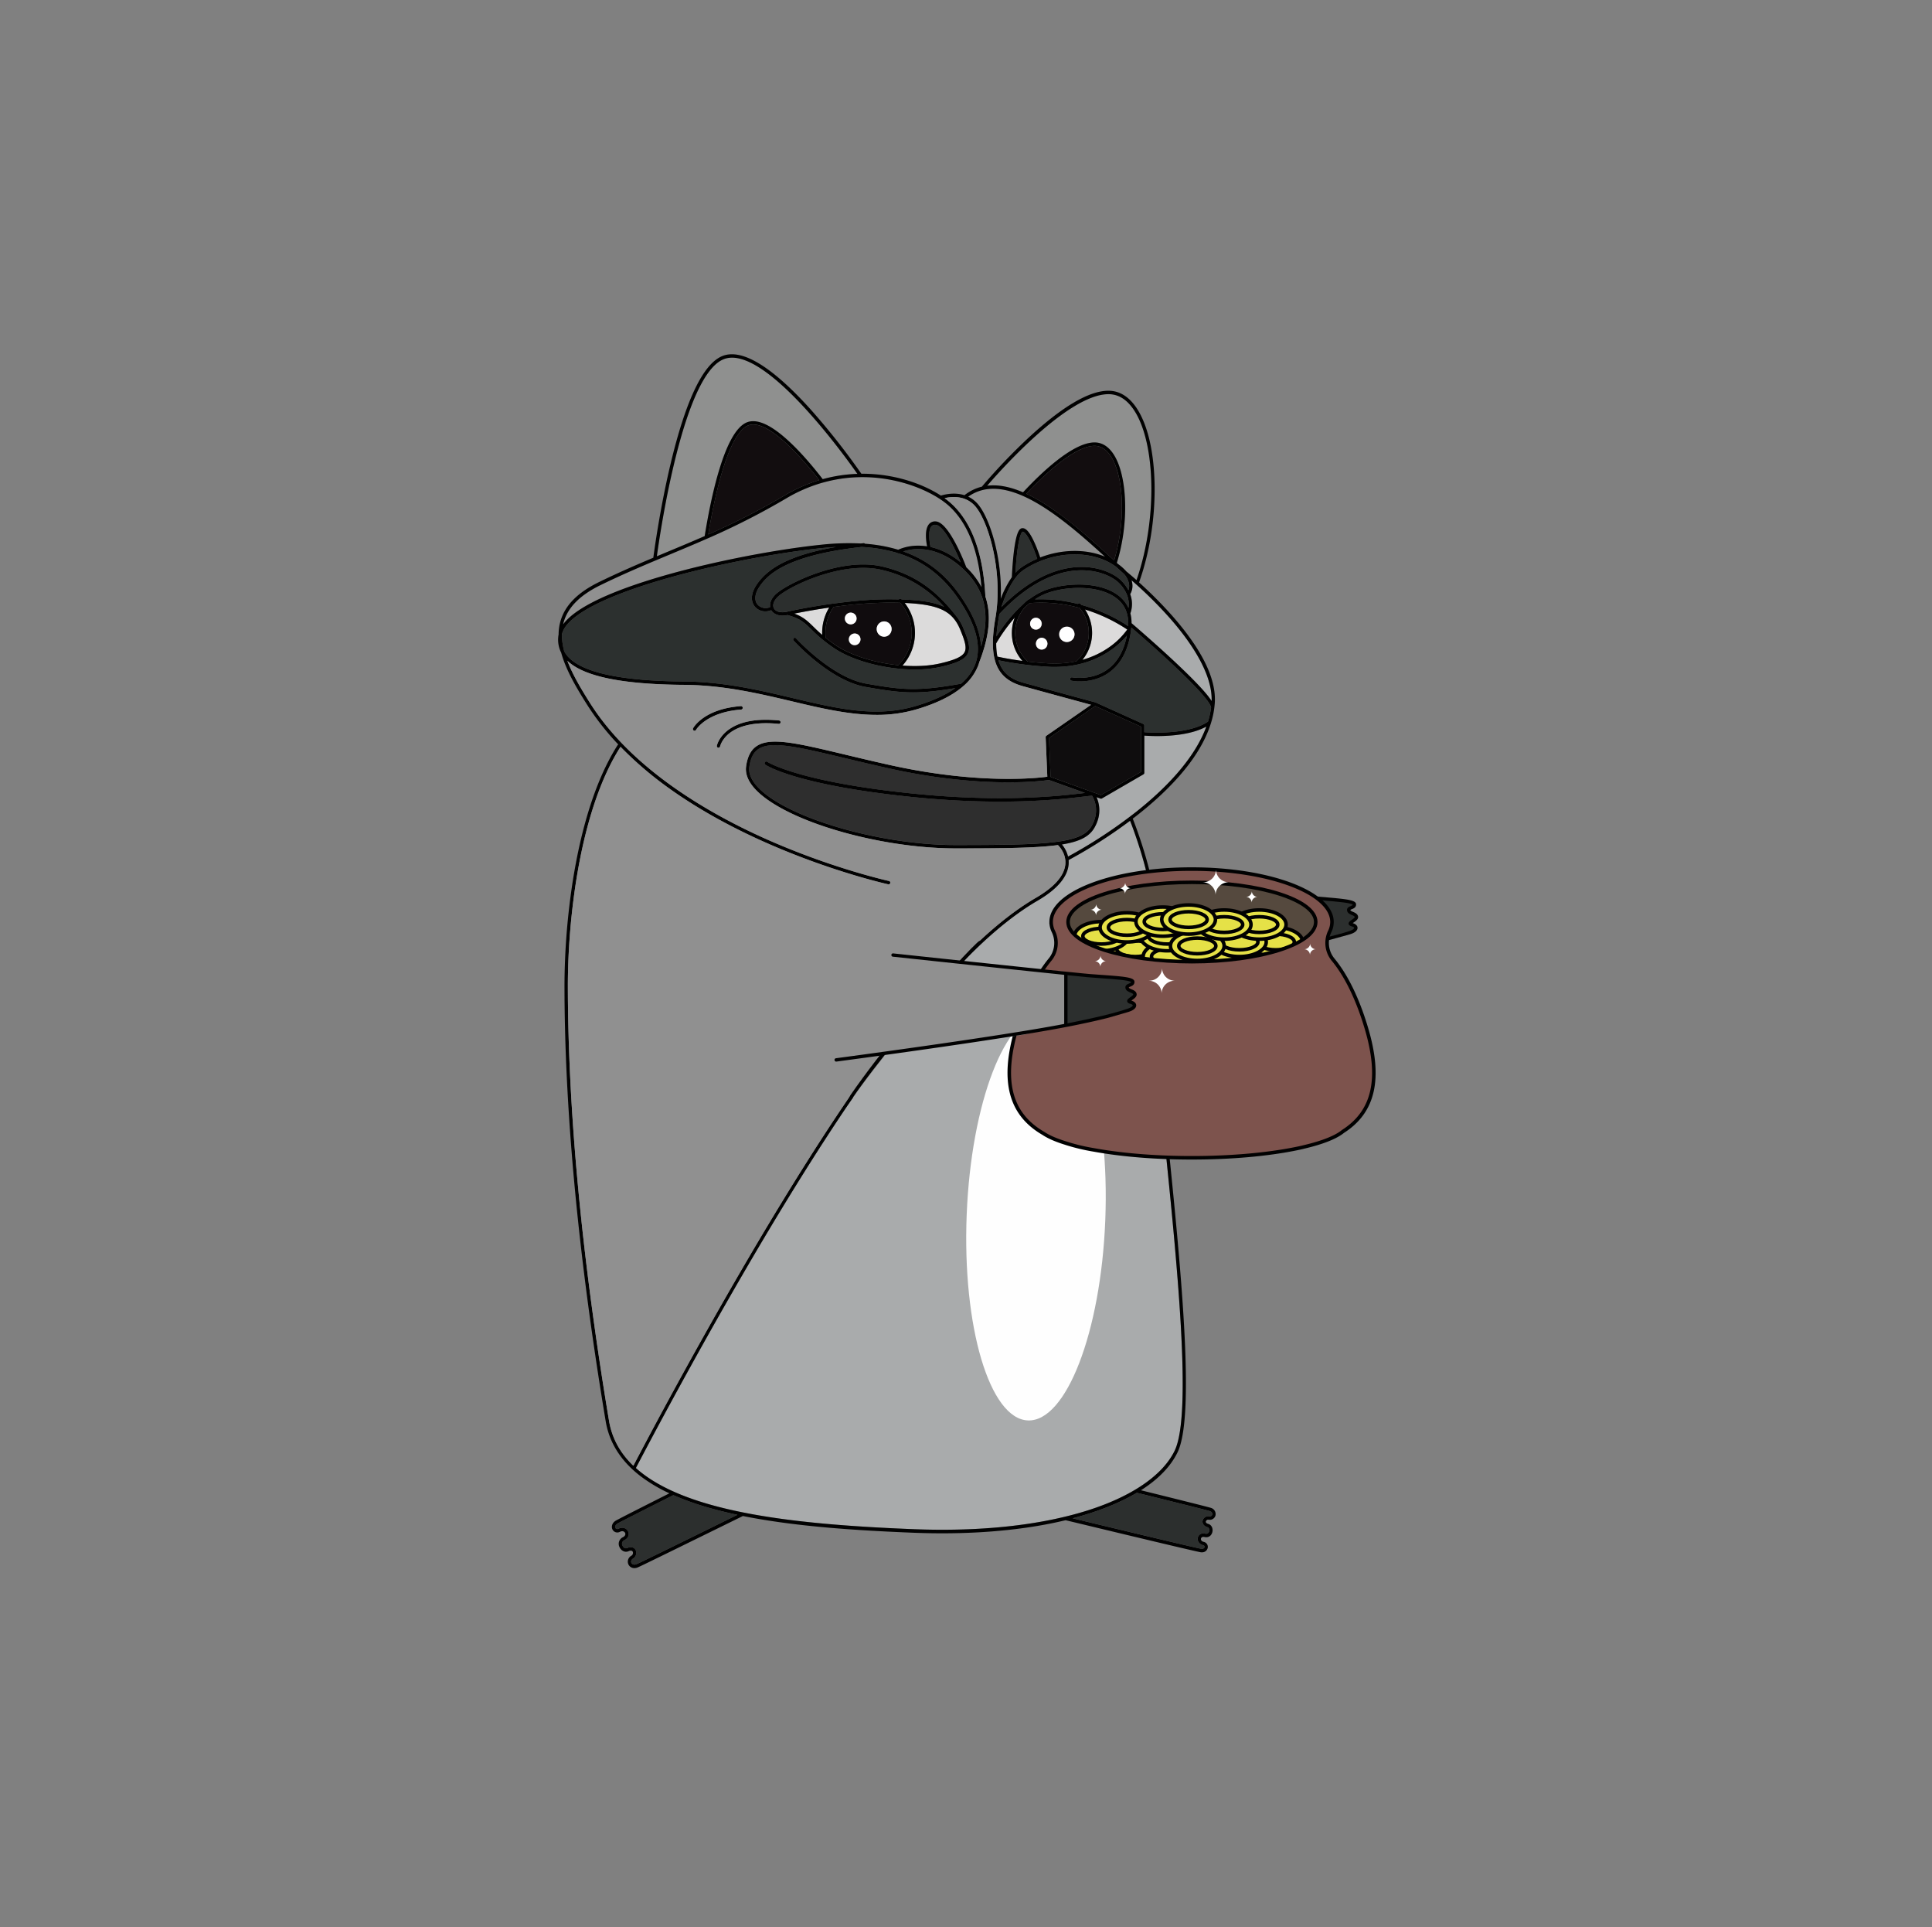 <svg xmlns="http://www.w3.org/2000/svg" xmlns:xlink="http://www.w3.org/1999/xlink" id="Layer_1" data-name="Layer 1" viewBox="0 0 1640.83 1636.56"><rect x="0" y="0" width="1640.83" height="1636.56" fill="#808080" stroke="none"/><defs><style>      .cls-1, .cls-19 {        fill: none;      }      .cls-2 {        fill: #909090;      }      .cls-3 {        fill: #010101;      }      .cls-4 {        fill: #2c2f2e;      }      .cls-5 {        fill: #a9abac;      }      .cls-6 {        fill: #8f908f;      }      .cls-7 {        fill: #dcdbdb;      }      .cls-8 {        fill: #100c0e;      }      .cls-9 {        fill: #2c302f;      }      .cls-10 {        fill: #120d0f;      }      .cls-11 {        fill: #2e2e2e;      }      .cls-12 {        fill: #0f0d0e;      }      .cls-13 {        fill: #fff;      }      .cls-14 {        fill: #fefefe;      }      .cls-15 {        fill: #7d534d;      }      .cls-15, .cls-18, .cls-19 {        stroke: #010101;        stroke-miterlimit: 10;        stroke-width: 3px;      }      .cls-16 {        fill: #55493e;      }      .cls-17 {        clip-path: url(#clip-path);      }      .cls-18 {        fill: #e5e147;      }    </style><clipPath id="clip-path"><ellipse class="cls-1" cx="1012.27" cy="782.88" rx="105.19" ry="33.7"></ellipse></clipPath></defs><g><g><polygon class="cls-2" points="962.95 821.73 946.79 744.03 1094.48 758.7 1103.3 788.13 1093.09 805.56 962.95 821.73"></polygon><g><path class="cls-3" d="M963.34,824.53c1-.12,73.06-8.67,129.75-19a1.43,1.43,0,0,0,.37-.07c13-2.37,25.16-4.83,35.47-7.29l17.29-4.75h0l1.17-.39a14.38,14.38,0,0,0,2.12-.89c2.27-1.18,3.5-2.73,3.42-4.4,0-1-.64-2.87-4.07-3.91.28-.21.6-.43.86-.6,1.81-1.25,4.06-2.79,3.68-5s-2.51-3.2-4.21-3.92c-1.33-.57-2.22-1-2.34-1.58a.44.44,0,0,0,0-.12,5,5,0,0,1,1.31-.64c1.39-.54,3.7-1.45,3.54-4.17-.18-3.17-6-4.18-21.92-5.58l-1.3-.11-.73-.06h0l-13.68-1.19-2.88-.3v0l-4.53-.49h0c-31.3-3.47-158.16-18.68-159.52-18.84a1.41,1.41,0,0,0-1.59,1.22,1.44,1.44,0,0,0,1.28,1.57c1.21.15,100.68,12.07,145.29,17.22l-.52,41.72C1035.19,813.16,964,821.61,963,821.73a1.39,1.39,0,0,0-1.23,1.57A1.47,1.47,0,0,0,963.34,824.53Z"></path><path class="cls-4" d="M1095,761.58l-.5,40.86c21.24-3.9,40.12-8,51.94-12,2.8-.95,3.67-2.13,3.65-2.56s-.61-.9-2.21-1.35c-.6-.17-2.22-.62-2.49-2s1.09-2.43,2.68-3.52c.71-.49,2.61-1.79,2.52-2.3-.12-.72-1-1.14-2.47-1.76-1.62-.69-3.63-1.54-4.06-3.66-.5-2.5,1.78-3.4,3-3.88s1.74-.78,1.77-1.27c-1.69-1.6-14.1-2.63-24.1-3.47-4.35-.36-8.84-.73-13.28-1.18C1108.6,763.14,1102.78,762.48,1095,761.58Z"></path></g></g><g><path class="cls-5" d="M634,1076.52c26.43-45.31,58.69-98.3,90.54-144.81h0c11.48-17,71.67-93.27,93.33-114.85h0c15.06-15.76,38.13-37.42,63.16-52,16.61-9.65,25.54-20,26.52-30.79a21.94,21.94,0,0,0,0-3.8,417.17,417.17,0,0,0,52.2-33.37c2.82,7.21,13.73,36.22,18.15,64.17,3.69,23.37,2.07,60,.78,79.77a162.77,162.77,0,0,0,.24,24.39c2.33,27.32,5.55,58.81,9,92.15,11.67,114,24.9,243.15,9.66,274.5-10.12,20.81-36.37,38.8-73.94,50.66-40,12.65-91.19,18.14-147.88,15.89-98.92-3.94-193.1-13.69-235.73-51.92C544.72,1237.48,584.41,1161.53,634,1076.52Z"></path><path class="cls-6" d="M868.84,418c15.06-16.2,42.25-42.35,60.71-42.35h.29c6,.09,11.22,3.25,15.44,9.38,12.39,18,13.78,59.48,3.2,92.89l1.17,1.06a41.32,41.32,0,0,1,7,6.26c.59.48,3.79,3.08,8.56,7.29,17.62-50.28,16.76-115.92-2.08-144.32-5.87-8.86-13-13.42-21.31-13.54h-.4c-34.37,0-92.1,65.06-103,77.73C847.4,411.31,857.52,413.18,868.84,418Z"></path><path class="cls-2" d="M830.9,428.57c10.06,12.31,20.49,46.2,19,79.94a84.22,84.22,0,0,1,9.46-18.4c.09-2.13.52-11.1,1.52-20,2.17-19,5.05-21.6,7.59-21.6,2,0,5.39,1.4,10.66,13.5,2,4.53,3.57,9.11,4.33,11.36,18.33-7.09,38.79-7.43,55-.66-17.32-15.76-38.13-34.23-58.47-45.88a122.25,122.25,0,0,0-11.32-5.75l-.18-.08c-18.79-8.24-34-8-46.28.71A24.84,24.84,0,0,1,830.9,428.57Z"></path><path class="cls-6" d="M598.48,455.16c5.35-33.26,17-89.16,35.92-96.6,8.09-3.18,19.35,1.57,33.45,14.12C679.48,383,691,396.83,698.73,406.85a127.32,127.32,0,0,1,29.42-4.49c-11-15.73-79.47-110.77-113.5-97.38-34.53,13.6-54.06,147.4-56.78,167.35q5-2.1,9.92-4.15C577.86,464,588,459.74,598.48,455.16Z"></path><path class="cls-7" d="M847.1,557.53c2.47.56,10.27,2.22,21.28,3.67a35.77,35.77,0,0,1-6.52-36.85,145.58,145.58,0,0,0-15.79,21.89A56.37,56.37,0,0,0,847.1,557.53Z"></path><path class="cls-5" d="M961.6,495.19a13.83,13.83,0,0,1-1.74,9.33,23.8,23.8,0,0,1,.16,16.31,32.8,32.8,0,0,1,1,8.33c3.7,3.16,19.3,16.59,34.69,30.9,20.91,19.45,29.74,29.56,33.33,35.15.73-24.06-18.93-51.62-35.77-70.69A355.18,355.18,0,0,0,961,492.7,16.71,16.71,0,0,1,961.6,495.19Z"></path><path class="cls-8" d="M916.93,516.21a32.85,32.85,0,0,1-2.76,45.32A91.52,91.52,0,0,1,890,563.25c-6.16-.35-11.93-.88-17.13-1.49a1.76,1.76,0,0,0-.24-.3,32.83,32.83,0,0,1-2-46c1.28-1.15,2.6-2.27,4-3.33A121.24,121.24,0,0,1,916.93,516.21Zm-37.18,18.41a5,5,0,1,0-4.9-5A5,5,0,0,0,879.75,534.62Zm9.84,11.91a4.9,4.9,0,1,0-4.9,5.05A5,5,0,0,0,889.59,546.53Zm23-7.93a6.35,6.35,0,1,0-6.35,6.54A6.45,6.45,0,0,0,912.58,538.6Z"></path><path class="cls-9" d="M580.88,578.66c33.9.25,63.65,7.28,92.41,14.08,37.91,9,70.64,16.7,104,6.88q21.23-6.24,34.05-15.34c-15,2.54-25.83,3.64-35.82,3.64-12.69,0-24-1.78-40.38-4.65-30-5.25-59.88-38-61.13-39.35a1.48,1.48,0,0,1,.07-2,1.37,1.37,0,0,1,2,.08c.3.33,30.49,33.39,59.55,38.47,30.49,5.33,43,6.84,80.55.08a41.36,41.36,0,0,0,12-16.4c5-13,2-28.85-8.78-47.14-14.23-24.16-32.2-39.54-56.22-47.14a1.38,1.38,0,0,1-1.17-.37,128.6,128.6,0,0,0-30.28-5.06c-62.5,7-79.62,22.82-87,34.19-3.81,5.82-4.25,11.38-1.19,14.85a9.22,9.22,0,0,0,10.56,2c-.56-3.48.94-8.14,6.66-12.56,6.05-4.67,19.88-12.08,36-17.28,13.93-4.52,34.47-9,53.19-4.46,31.13,7.48,48.29,24.34,62,41.7a39,39,0,0,1,6.34,10.78c3.9,9.5,6.27,16.11,3.66,21.34-2.4,4.82-8.73,7.95-22.56,11.16a99.43,99.43,0,0,1-22.36,2.32c-24.63,0-52.66-7.07-69.33-18.58A127.84,127.84,0,0,1,689,534.38c-5.87-5.74-9.44-9.22-20.21-12.14-7.5,1.56-11.95-1-13.8-4.11a12.67,12.67,0,0,1-5,1,11.46,11.46,0,0,1-8.66-3.77c-4-4.52-3.64-11.4.94-18.4,5.71-8.76,14.54-15.68,27-21.17,10.78-4.76,24.28-8.51,40.9-11.35-3.86.21-7.81.52-11.89.93-32.8,3.3-87.16,12.77-134.67,26.52-53,15.35-83.7,32.06-86.4,47.07a54.62,54.62,0,0,0,2,14.21,22.29,22.29,0,0,0,2.26,3.37C493.09,570.82,526.52,578.25,580.88,578.66Z"></path><path class="cls-4" d="M815.92,477.5c-5-12.09-14.54-31.49-21.38-31.86a4,4,0,0,0-3.58,1.43c-3,3.77-1.47,13.82-.62,17.37v0C797.81,466.13,806.64,469.85,815.92,477.5Z"></path><path class="cls-2" d="M562.88,489.12c47.68-13.8,102.24-23.31,135.16-26.62a215.84,215.84,0,0,1,33.07-1l2.31-.25a1.36,1.36,0,0,1,1.19.48,130.42,130.42,0,0,1,28.2,5.08A41.42,41.42,0,0,1,780,463.34h.11a46.57,46.57,0,0,1,7.28.58c-.75-3.67-2.39-13.9,1.45-18.69a6.66,6.66,0,0,1,5.89-2.48c11,.6,24,33.82,25.94,38.95a65.29,65.29,0,0,1,12.91,16.9c-2.76-32.06-12.23-55.42-28.19-69.52s-58.89-32.77-106.65-19.25l-.28.08a130.24,130.24,0,0,0-30.62,13.26,614.77,614.77,0,0,1-67.49,34.33l-.12.05c-10.67,4.69-21.07,9-31.35,13.31-18.74,7.82-38.12,15.9-58.7,25.92-17.7,8.62-28,19.07-31.55,31.93-.14.5-.25,1-.37,1.5C490.63,513.11,529.77,498.7,562.88,489.12Z"></path><path class="cls-10" d="M666,374.87c-13.26-11.81-23.55-16.38-30.6-13.61-7.7,3-15.38,16.78-22.23,39.76-5.39,18.1-9.25,38.25-11.64,52.78a606.67,606.67,0,0,0,64.86-33.13,132.65,132.65,0,0,1,29.4-13C688.12,397.87,677.11,384.75,666,374.87Z"></path><path class="cls-4" d="M780.08,466.23a41.68,41.68,0,0,0-13,2,99.62,99.62,0,0,1,11,4.61c17.79,8.76,31.64,22.3,43.6,42.59,7.2,12.23,11,23.48,11.47,33.63,4.63-16,5-29.57,1.09-41.5a1.26,1.26,0,0,1-.2-.58c-3-8.56-8.14-16.28-15.64-23.42-15.05-14.33-29.17-17.35-38.36-17.36Z"></path><path class="cls-11" d="M754.84,652.38c-13.92-3.1-26.49-6.11-37.58-8.76-39.13-9.35-62.75-15-73.46-7.42-4,2.85-6.39,7.61-7.4,15-.67,5,1.28,10.19,5.8,15.54,22.43,26.57,103.14,50.76,169.33,50.76,78.71,0,107-1.32,115.54-16.13,7.45-13,1.88-23.38.42-25.73-1.15,0-4.06.36-7.35.75-19,2.25-69.41,8.23-147.1.14-96.79-10.08-122-26.54-123-27.23a1.48,1.48,0,0,1-.4-2,1.39,1.39,0,0,1,2-.41c.24.17,25.92,16.8,121.75,26.78,77.38,8.06,127.58,2.1,146.48-.14l1.61-.19-30.62-11C886,663,834.07,670,754.84,652.38Z"></path><path class="cls-7" d="M674.57,521c7.76,2.84,11.36,6.36,16.37,11.25,2,2,4.36,4.26,7.32,6.82,0-.56,0-1.11,0-1.66a41.18,41.18,0,0,1,6-21.54C691.41,517.76,680.67,519.8,674.57,521Z"></path><path class="cls-4" d="M861.85,491.56c-5.52,7.63-9.37,17.77-11.4,24,26-26.25,48.87-33.06,63.82-34,19.39-1.28,32.71,6.32,37.53,11a34,34,0,0,1,6.56,8.62,11.19,11.19,0,0,0,.46-5.55,17.38,17.38,0,0,0-4.26-8.31c-2.14-1.9-4.36-3.9-6.65-6-.74-.55-1.52-1.08-2.34-1.62-9.22-6-20.75-8.94-32.78-8.94A78.94,78.94,0,0,0,869.26,484a30.41,30.41,0,0,0-7.3,7.4Z"></path><path class="cls-9" d="M993.83,562.22c-13.68-12.72-27.52-24.73-33-29.44-.05.52-.09,1-.15,1.57-2,16.52-8.1,28.67-18,36.11-9,6.78-19.19,8.11-25.75,8.11A40.21,40.21,0,0,1,910,578a1.45,1.45,0,0,1-1.12-1.69,1.41,1.41,0,0,1,1.64-1.16c.23.05,17,3.09,30.54-7.07,8.1-6.09,13.46-15.64,16-28.43a69.65,69.65,0,0,1-13,12,77.61,77.61,0,0,1-28.66,12.56,1.33,1.33,0,0,1-.57.14h0a91.65,91.65,0,0,1-19,1.94c-1.9,0-3.84,0-5.84-.16a286.92,286.92,0,0,1-42-5.48c3.35,11.3,11.11,16.27,21.33,19.1,18.89,5.24,60.52,16.53,61.1,16.68a.92.92,0,0,1,.23.09L971,614.72a1.45,1.45,0,0,1,.84,1.32v5.68c6.69.47,38,2,54.09-9a73.52,73.52,0,0,0,2.59-11.79C1028.52,598.89,1025,591.19,993.83,562.22Z"></path><path class="cls-7" d="M957.35,534.54a137.85,137.85,0,0,0-35.85-17,35.92,35.92,0,0,1-2.2,42.72,74,74,0,0,0,23-10.88A64,64,0,0,0,957.35,534.54Z"></path><path class="cls-5" d="M971.86,624.62v31.61a1.44,1.44,0,0,1-.72,1.26L935.8,678a1.39,1.39,0,0,1-.69.18,1.48,1.48,0,0,1-.46-.08l-3.35-1.21c2.19,4.95,4.69,14.65-1.82,25.95-4.27,7.43-12.3,11.74-27.61,14.22a25.17,25.17,0,0,1,5.21,10.27,411,411,0,0,0,58.51-38.49c22.36-17.77,48.56-43.37,58.95-71.89-12.25,6.77-30,8.08-41.85,8.08C977.78,625,973.9,624.77,971.86,624.62Z"></path><path class="cls-4" d="M848.14,525.3a138.56,138.56,0,0,0-1.88,15.15c4-6.34,12-17.9,22.57-27.27a33.51,33.51,0,0,1,4.55-4.1,1.34,1.34,0,0,1,.8-.28,60.34,60.34,0,0,1,9.92-6.09c8.32-4,20.3-6.38,32.08-6.38h.19c13.63,0,25.41,3.26,33.19,9.1a27.9,27.9,0,0,1,8.83,10.75,21.09,21.09,0,0,0-1.29-11.12,1.52,1.52,0,0,1-.16-.4,30.24,30.24,0,0,0-7.07-10.05c-4.49-4.37-17-11.43-35.42-10.23-15.16,1-38.84,8.25-65.7,37C848.57,522.72,848.37,524,848.14,525.3Z"></path><path class="cls-4" d="M947.91,507.77c-16.37-12.29-47.51-9.71-62.62-2.44a51.71,51.71,0,0,0-6.31,3.61,125.32,125.32,0,0,1,36.43,3.86,1.09,1.09,0,0,1,.13-.17,1.39,1.39,0,0,1,2,0c.3.31.59.64.89,1a142.28,142.28,0,0,1,17,5.88,132.86,132.86,0,0,1,22.75,12.12c0-.39,0-.77.06-1.15a1.47,1.47,0,0,1,0-1.76C958.08,519.85,954.64,512.83,947.91,507.77Z"></path><path class="cls-4" d="M880.88,474.47c-3.68-11.31-9.3-23-12.38-23,0,0-2.69.51-4.8,19-.67,6-1.08,12-1.31,15.87a29.22,29.22,0,0,1,5.34-4.75A79.25,79.25,0,0,1,880.88,474.47Z"></path><path class="cls-10" d="M943,386.74c-3.68-5.35-8.12-8.09-13.2-8.17h-.25c-17.66,0-45.41,27.3-57.95,40.68q4.77,2.21,9.82,5.1c22.2,12.7,44.8,33.31,63,49.87l1.8,1.64C956.12,443.44,954.79,403.87,943,386.74Z"></path><polygon class="cls-12" points="969.05 655.39 969.05 616.99 930.1 599.49 890.9 626.65 892.3 659.74 934.98 675.13 969.05 655.39"></polygon><path class="cls-4" d="M571.88,1269.52c-27.15,13.66-46.45,23.46-47.76,24.35-1.69,1.14-1.91,2.65-1.41,3.58.38.71,1.29,1.23,2.69.55,3.7-1.78,6.9-.12,8,2.34s.52,5.63-3.19,7.48a3.29,3.29,0,0,0-1.56,4.59c.68,1.54,2.26,2.83,4.11,2,3.71-1.65,6.13-.07,7.08,1.78a5.66,5.66,0,0,1-2.28,7.24c-1.74,1.14-1.82,2.67-1.35,3.64s1.91,2,4.17,1.17c2.44-.93,42.4-20.57,85.89-42-7.12-1.51-14-3.16-20.74-5A240,240,0,0,1,571.88,1269.52Z"></path><path class="cls-4" d="M924.45,1285.34q-6.53,2.07-13.43,3.87c54.11,13,106.9,25.64,109.29,25.9,1.63.17,2.52-.64,2.66-1.47s-.39-1.42-1.39-1.67c-3.55-.92-4.87-4-4.31-6.34s2.74-4.26,6.35-3.38a2.61,2.61,0,0,0,3.27-2.09c.34-1.33,0-3-1.57-3.43-3.28-1-4.35-3.41-4-5.41a4.86,4.86,0,0,1,5.58-3.76,2.18,2.18,0,0,0,2.65-1.55c.21-.93-.21-2.26-2.07-2.91s-28.94-7.4-62-15.57C954.11,1274.34,940.34,1280.33,924.45,1285.34Z"></path><path class="cls-4" d="M749.18,483.93c-32.23-7.74-74.58,11.79-86.82,21.24-4.56,3.53-6.61,7.84-5.21,11s5.87,4.41,11.4,3.18h0c.28-.06,16.79-3.74,38.31-6.73a1.26,1.26,0,0,1,.27,0c15-2.09,32.51-3.83,48.58-3.76q4,0,7.69.1l.15-.19a1.39,1.39,0,0,1,2,0l.24.26c16.59.54,28,2.36,36.05,6.28A100.5,100.5,0,0,0,749.18,483.93Z"></path><path class="cls-7" d="M798.62,563.28c12.74-3,18.74-5.76,20.68-9.66,2-4.1-.26-10.42-3.74-18.89-6.43-15.65-17.66-21.5-47.19-22.76a41.51,41.51,0,0,1-1.89,53.17C778,566,789.15,565.49,798.62,563.28Z"></path><path class="cls-8" d="M701.25,541.59a40.9,40.9,0,0,1-.22-4.15A38.13,38.13,0,0,1,708,515.38a355.2,355.2,0,0,1,46.91-3.68h.83c3.1,0,6,.06,8.84.13a38.52,38.52,0,0,1-1,52.28,1.46,1.46,0,0,0-.38.74c-20.19-2-40.81-8.26-54.06-17.41C706.07,545.34,703.5,543.4,701.25,541.59Zm43.3-7.42a6.35,6.35,0,1,0,6.35-6.54A6.45,6.45,0,0,0,744.55,534.17Zm-18.63,3.71a5.05,5.05,0,1,0,4.9,5A5,5,0,0,0,725.92,537.88Zm-8.39-12.74a4.9,4.9,0,1,0,4.9-5A5,5,0,0,0,717.53,525.14Z"></path><path class="cls-3" d="M661.38,614.65a1.42,1.42,0,0,0,1.54-1.3,1.44,1.44,0,0,0-1.26-1.58c-19.55-2-34.36,1-44,8.69-7.37,5.91-8.77,12.45-8.83,12.73a1.44,1.44,0,0,0,1.09,1.7.92.92,0,0,0,.29,0,1.42,1.42,0,0,0,1.37-1.14c0-.06,1.33-5.94,8-11.19C625.8,617.68,638.12,612.31,661.38,614.65Z"></path><path class="cls-3" d="M630.77,600.91a1.41,1.41,0,0,0-1.5-1.34c-31.41,2.35-40.24,18.08-40.6,18.75a1.47,1.47,0,0,0,.54,2,1.41,1.41,0,0,0,.68.18,1.39,1.39,0,0,0,1.23-.73c.08-.15,8.59-15,38.36-17.27A1.43,1.43,0,0,0,630.77,600.91Z"></path><path class="cls-13" d="M906.23,532.07a6.54,6.54,0,1,0,6.35,6.53A6.44,6.44,0,0,0,906.23,532.07Z"></path><ellipse class="cls-13" cx="750.9" cy="534.17" rx="6.35" ry="6.54"></ellipse><ellipse class="cls-13" cx="879.75" cy="529.57" rx="4.9" ry="5.05"></ellipse><path class="cls-13" d="M722.43,530.19a5,5,0,1,0-4.9-5.05A5,5,0,0,0,722.43,530.19Z"></path><path class="cls-13" d="M721,542.93a4.9,4.9,0,1,0,4.9-5A5,5,0,0,0,721,542.93Z"></path><ellipse class="cls-13" cx="884.69" cy="546.53" rx="4.9" ry="5.05"></ellipse><ellipse class="cls-14" cx="879.79" cy="1033.67" rx="172.49" ry="58.9" transform="translate(-188 1871.72) rotate(-87.72)"></ellipse><path class="cls-3" d="M981.24,856.65c.09,2.79.25,5.59.49,8.36,0,.69.12,1.39.18,2.08l.73,8.36c2.22,24.77,5.07,52.51,8.05,81.67,11.72,114.36,25,244,9.38,276.09-5.83,12-16.35,22.83-31.08,32.2,31.84,7.87,57.6,14.31,59.43,14.95a5.46,5.46,0,0,1,3.91,6.3,5,5,0,0,1-5.72,3.77,2.11,2.11,0,0,0-2.5,1.45c-.17.88.56,1.66,2,2.06,3.19.93,4.2,4.28,3.53,7s-3,5-6.64,4.17c-1.54-.37-2.7.12-3,1.25s.36,2.36,2.26,2.85a4.35,4.35,0,0,1,3.47,5,4.83,4.83,0,0,1-5,3.88l-.71,0c-2.7-.29-63.1-14.75-115-27.26-30.53,7.34-66.08,11.12-104.74,11.12q-12.11,0-24.61-.49c-46.84-1.87-99.33-5.08-144.74-14.19C586.05,1309.3,544,1330,541.39,1331a7.39,7.39,0,0,1-2.6.51,5.54,5.54,0,0,1-5.06-3.11,5.73,5.73,0,0,1,2.37-7.36,2.76,2.76,0,0,0,1.29-3.46c-.52-1-1.83-1.2-3.48-.47-3.39,1.51-6.54-.66-7.78-3.46a6.22,6.22,0,0,1,2.9-8.4c2.13-1.06,2.34-2.61,1.87-3.63-.55-1.19-2.13-2-4.31-1a4.59,4.59,0,0,1-6.33-1.76c-1.16-2.12-.73-5.35,2.32-7.41,1.38-.94,20.26-10.53,45.94-23.45a133.62,133.62,0,0,1-24.33-14.44q-3.59-2.73-6.74-5.63l-.14-.13c-12.6-11.6-20.29-25.35-22.9-41-23.22-139.14-35-263.92-35-370.87a591,591,0,0,1,5.07-74.13c5-38,16-91.3,40.07-129.13a1.48,1.48,0,0,1,.58-.51,220.6,220.6,0,0,1-26.35-33.55c-9.25-14.6-18.16-29.71-22.16-44.38a24.31,24.31,0,0,1-2.2-15.53,41.53,41.53,0,0,1,1.46-10.8c3.76-13.71,14.57-24.75,33.05-33.75,15.95-7.77,31.17-14.37,45.92-20.58.78-5.89,5.7-41.95,14.54-79.15,13-54.71,27.88-85.71,44.24-92.16s41.48,8.56,74.25,44.74a589.51,589.51,0,0,1,43.67,55.26,129.52,129.52,0,0,1,19.68,1.34c20.3,2.94,36.85,10.08,47.88,17.23,2.47-.79,11.22-3.15,20-.34a38.93,38.93,0,0,1,15-7.32,1.2,1.2,0,0,1,.28-.52,492.81,492.81,0,0,1,38.68-40.53c29.09-27,52.2-40.58,68.71-40.33,9.23.14,17.17,5.12,23.59,14.8,9.45,14.24,14.86,37.67,15.23,65.95.36,28.09-4.33,57.16-13.21,82a350.31,350.31,0,0,1,27.87,28c25.61,29,37.88,54.06,36.44,74.5a74.46,74.46,0,0,1-3.19,16.78,1.6,1.6,0,0,1-.1.31c-3.51,11.3-9.7,22.87-18.5,34.57-10.58,14-24.94,28.32-42.69,42.42-1.73,1.38-3.46,2.72-5.18,4,2.36,6,14,36.27,18.59,65.47a224,224,0,0,1,2.2,28.77C983.71,806.28,981.24,856.65,981.24,856.65Zm-502-303.47a22.29,22.29,0,0,0,2.26,3.37c11.58,14.27,45,21.71,99.37,22.11,33.9.25,63.65,7.28,92.41,14.08,37.91,9,70.64,16.7,104,6.88q21.23-6.24,34.05-15.34c-15,2.54-25.83,3.64-35.82,3.64-12.69,0-24-1.78-40.38-4.65-30-5.25-59.88-38-61.13-39.35a1.48,1.48,0,0,1,.07-2,1.37,1.37,0,0,1,2,.08c.3.33,30.49,33.39,59.55,38.47,30.49,5.33,43,6.84,80.55.08a41.36,41.36,0,0,0,12-16.4c5-13,2-28.85-8.78-47.14-14.23-24.16-32.2-39.54-56.22-47.14a1.38,1.38,0,0,1-1.17-.37,128.6,128.6,0,0,0-30.28-5.06c-62.5,7-79.62,22.82-87,34.19-3.81,5.82-4.25,11.38-1.19,14.85a9.22,9.22,0,0,0,10.56,2c-.56-3.48.94-8.14,6.66-12.56,6.05-4.67,19.88-12.08,36-17.28,13.93-4.52,34.47-9,53.19-4.46,31.13,7.48,48.29,24.34,62,41.7a39,39,0,0,1,6.34,10.78c3.9,9.5,6.27,16.11,3.66,21.34-2.4,4.82-8.73,7.95-22.56,11.16a99.43,99.43,0,0,1-22.36,2.32c-24.63,0-52.66-7.07-69.33-18.58A127.84,127.84,0,0,1,689,534.38c-5.87-5.74-9.44-9.22-20.21-12.14-7.5,1.56-11.95-1-13.8-4.11a12.67,12.67,0,0,1-5,1,11.46,11.46,0,0,1-8.66-3.77c-4-4.52-3.64-11.4.94-18.41,5.71-8.75,14.54-15.67,27-21.16,10.78-4.76,24.28-8.51,40.9-11.35-3.86.21-7.81.52-11.89.93-32.8,3.29-87.16,12.77-134.67,26.52-53,15.35-83.7,32.06-86.4,47.07A54.62,54.62,0,0,0,479.25,553.18Zm300.87-86.95h0a41.68,41.68,0,0,0-13,2,99.62,99.62,0,0,1,11,4.61c17.79,8.76,31.64,22.3,43.6,42.59,7.2,12.23,11,23.48,11.47,33.63,4.63-16,5-29.56,1.09-41.5a1.26,1.26,0,0,1-.2-.58c-3-8.56-8.14-16.28-15.64-23.42C803.43,469.26,789.31,466.24,780.12,466.23Zm35.8,11.27c-5-12.09-14.54-31.49-21.38-31.86a4,4,0,0,0-3.58,1.43c-3,3.77-1.47,13.82-.62,17.37,0,0,0,0,0,0C797.81,466.13,806.64,469.85,815.92,477.5Zm-111.7,38.4c-12.81,1.86-23.55,3.9-29.65,5.13,7.76,2.84,11.36,6.36,16.37,11.25,2,2,4.36,4.26,7.32,6.82,0-.56,0-1.11,0-1.66A41.18,41.18,0,0,1,704.22,515.9Zm70.06,21.54a38.09,38.09,0,0,0-9.74-25.61c-2.79-.07-5.74-.12-8.84-.13h-.83A355.2,355.2,0,0,0,708,515.38,38.11,38.11,0,0,0,701,537.44a41,41,0,0,0,.22,4.15c2.25,1.81,4.82,3.75,7.86,5.85,13.25,9.15,33.87,15.41,54.06,17.41a1.46,1.46,0,0,1,.38-.74A38,38,0,0,0,774.28,537.44Zm-7.8,27.7c11.47.88,22.67.35,32.14-1.86,12.74-3,18.74-5.76,20.68-9.66,2-4.1-.26-10.42-3.74-18.89-6.43-15.65-17.66-21.5-47.19-22.76a41.51,41.51,0,0,1-1.89,53.17Zm-59.62-52.53a1.26,1.26,0,0,1,.27,0c15-2.09,32.51-3.83,48.58-3.76q4,0,7.69.1l.15-.19a1.39,1.39,0,0,1,2,0l.24.26c16.6.54,28,2.36,36.05,6.28a100.5,100.5,0,0,0-52.65-31.33c-32.23-7.74-74.58,11.79-86.82,21.24-4.56,3.53-6.61,7.84-5.21,11s5.87,4.41,11.4,3.18h0C668.83,519.28,685.34,515.6,706.86,512.61ZM614.65,305c-34.53,13.6-54.06,147.4-56.78,167.35q5-2.1,9.92-4.15c10.07-4.2,20.25-8.44,30.69-13,5.35-33.26,17-89.16,35.92-96.6,8.09-3.18,19.35,1.57,33.45,14.12C679.48,383,691,396.83,698.73,406.85a127.33,127.33,0,0,1,29.43-4.49C717.12,386.63,648.68,291.59,614.65,305ZM601.54,453.8a606.67,606.67,0,0,0,64.86-33.13,132.65,132.65,0,0,1,29.4-13c-7.68-9.83-18.69-22.95-29.79-32.83-13.26-11.81-23.55-16.38-30.6-13.61-7.7,3-15.38,16.78-22.23,39.76C607.79,419.12,603.93,439.27,601.54,453.8Zm97.16-44-.28.08a130.24,130.24,0,0,0-30.62,13.26,614.77,614.77,0,0,1-67.49,34.33l-.12.05c-10.67,4.69-21.07,9-31.35,13.31-18.74,7.82-38.12,15.9-58.7,25.92-17.7,8.62-28,19.07-31.55,31.93-.14.5-.25,1-.37,1.5,12.41-17.1,51.55-31.51,84.66-41.09,47.68-13.8,102.24-23.31,135.16-26.62a215.84,215.84,0,0,1,33.07-1l2.31-.25a1.37,1.37,0,0,1,1.19.48,130.42,130.42,0,0,1,28.2,5.08A41.42,41.42,0,0,1,780,463.34h.11a46.57,46.57,0,0,1,7.28.58c-.75-3.67-2.39-13.9,1.45-18.69a6.66,6.66,0,0,1,5.89-2.48c11,.6,24,33.82,25.94,38.95a65.29,65.29,0,0,1,12.91,16.9c-2.76-32.06-12.23-55.42-28.19-69.52S746.46,396.31,698.7,409.83Zm123.57,11.92a24.84,24.84,0,0,1,8.63,6.82c10.07,12.31,20.49,46.2,19,79.94a84.22,84.22,0,0,1,9.46-18.4c.09-2.13.52-11.1,1.52-20,2.17-19,5.05-21.6,7.58-21.6,2.06,0,5.4,1.4,10.67,13.5,2,4.53,3.57,9.11,4.33,11.36,18.33-7.09,38.79-7.43,55-.66-17.32-15.76-38.13-34.23-58.47-45.87a120,120,0,0,0-11.32-5.76l-.18-.08C849.76,412.8,834.52,413.05,822.27,421.75ZM958.19,528.68c-.11-8.83-3.55-15.85-10.28-20.91-16.37-12.29-47.51-9.71-62.62-2.44a51.71,51.71,0,0,0-6.31,3.61,125.32,125.32,0,0,1,36.43,3.86,1.09,1.09,0,0,1,.13-.17,1.39,1.39,0,0,1,2,0c.3.31.59.64.89,1a142.28,142.28,0,0,1,17,5.88,132.86,132.86,0,0,1,22.75,12.12c0-.39,0-.77,0-1.15A1.49,1.49,0,0,1,958.19,528.68ZM921.5,517.54a35.92,35.92,0,0,1-2.2,42.72,74,74,0,0,0,23-10.88,64,64,0,0,0,15.07-14.84A137.85,137.85,0,0,0,921.5,517.54Zm3.2,19.9a32.49,32.49,0,0,0-7.77-21.23,121.24,121.24,0,0,0-42.34-4.09c-1.36,1.06-2.68,2.18-4,3.33a32.83,32.83,0,0,0,2,46,1.76,1.76,0,0,1,.24.3c5.2.61,11,1.14,17.13,1.49a91.52,91.52,0,0,0,24.17-1.72A32.64,32.64,0,0,0,924.7,537.44Zm-65.33,0a36,36,0,0,1,2.49-13.09,145.58,145.58,0,0,0-15.79,21.89,56.37,56.37,0,0,0,1,11.29c2.47.56,10.27,2.22,21.28,3.67A35.7,35.7,0,0,1,859.37,537.44Zm9.46-24.26a33.51,33.51,0,0,1,4.55-4.1,1.34,1.34,0,0,1,.8-.28,60.34,60.34,0,0,1,9.92-6.09c8.32-4,20.3-6.38,32.08-6.38h.19c13.63,0,25.41,3.26,33.19,9.1a27.9,27.9,0,0,1,8.83,10.75,21.09,21.09,0,0,0-1.29-11.12,1.52,1.52,0,0,1-.16-.4,30.24,30.24,0,0,0-7.07-10.05c-4.49-4.37-17-11.43-35.42-10.23-15.16,1-38.84,8.25-65.7,37-.18,1.29-.38,2.59-.61,3.87a138.56,138.56,0,0,0-1.88,15.15C850.27,534.11,858.3,522.55,868.83,513.18Zm76.74-33.5c-9.22-6-20.75-8.94-32.78-8.94A78.94,78.94,0,0,0,869.26,484a30.41,30.41,0,0,0-7.3,7.4l-.11.15c-5.52,7.63-9.37,17.77-11.4,24,26-26.25,48.87-33.06,63.82-34,19.39-1.28,32.71,6.32,37.53,11a34.21,34.21,0,0,1,6.56,8.62,11.19,11.19,0,0,0,.46-5.55,17.38,17.38,0,0,0-4.26-8.31c-2.14-1.9-4.36-3.9-6.65-6C947.17,480.75,946.39,480.22,945.57,479.68ZM943,386.74c-3.68-5.35-8.12-8.09-13.2-8.17h-.25c-17.66,0-45.41,27.3-57.95,40.68q4.77,2.21,9.82,5.1c22.2,12.7,44.8,33.31,63,49.87l1.8,1.64C956.12,443.44,954.79,403.87,943,386.74Zm-62.11,87.73c-3.68-11.31-9.3-23-12.39-23,0,0-2.68.51-4.79,19-.67,6-1.08,12-1.31,15.87a29.22,29.22,0,0,1,5.34-4.75A79.25,79.25,0,0,1,880.88,474.47ZM963.1,348.24c-5.87-8.86-13-13.42-21.31-13.54h-.4c-34.37,0-92.1,65.06-103,77.73,9-1.12,19.15.75,30.47,5.6,15.06-16.2,42.25-42.35,60.71-42.35h.29c6,.09,11.22,3.25,15.44,9.38,12.39,18,13.78,59.48,3.2,92.89l1.17,1.06a41.32,41.32,0,0,1,7,6.26c.59.48,3.79,3.08,8.56,7.29C982.8,442.28,981.94,376.64,963.1,348.24Zm65.93,247c.73-24.06-18.93-51.62-35.77-70.69A355.18,355.18,0,0,0,961,492.7a16.71,16.71,0,0,1,.6,2.49,13.83,13.83,0,0,1-1.74,9.33,23.83,23.83,0,0,1,.16,16.32,32.66,32.66,0,0,1,1,8.32c3.7,3.16,19.3,16.59,34.69,30.9C1016.61,579.51,1025.44,589.62,1029,595.21Zm-.49,5.68c0-2-3.58-9.7-34.71-38.67-13.68-12.72-27.52-24.73-33-29.44-.05.52-.09,1-.15,1.57-2,16.52-8.1,28.67-18,36.11-9,6.78-19.19,8.11-25.75,8.11A40.21,40.21,0,0,1,910,578a1.45,1.45,0,0,1-1.12-1.69,1.41,1.41,0,0,1,1.64-1.16c.23.05,17,3.09,30.54-7.07,8.1-6.09,13.46-15.64,16-28.43a69.65,69.65,0,0,1-13,12,77.61,77.61,0,0,1-28.66,12.56,1.33,1.33,0,0,1-.57.14h0a91.65,91.65,0,0,1-19,1.94c-1.9,0-3.84,0-5.84-.16a286.92,286.92,0,0,1-42-5.48c3.35,11.3,11.11,16.27,21.33,19.1,18.89,5.24,60.52,16.53,61.1,16.68a.92.92,0,0,1,.23.09L971,614.72a1.45,1.45,0,0,1,.84,1.32v5.68c6.69.47,38,2,54.09-9A73.52,73.52,0,0,0,1028.54,600.89ZM649.63,647.26a1.39,1.39,0,0,1,2-.41c.24.17,25.92,16.8,121.75,26.78,77.38,8.06,127.58,2.1,146.48-.14l1.61-.19-30.62-11c-4.76.72-56.73,7.76-136-9.88-13.92-3.1-26.49-6.11-37.58-8.76-39.13-9.35-62.75-15-73.46-7.42-4,2.85-6.39,7.61-7.4,15-.67,5,1.28,10.19,5.8,15.54,22.43,26.57,103.14,50.76,169.34,50.76,78.7,0,107-1.32,115.53-16.13,7.45-13,1.88-23.38.42-25.73-1.15,0-4.06.36-7.35.75-19,2.25-69.41,8.23-147.1.14-96.79-10.08-122-26.54-123-27.23A1.48,1.48,0,0,1,649.63,647.26ZM892.3,659.74,935,675.12l34.07-19.73V617l-38.95-17.5-39.2,27.16Zm73.29,29.08c22.36-17.78,48.56-43.38,58.95-71.9-12.25,6.77-30,8.08-41.85,8.08-4.91,0-8.79-.23-10.83-.38v31.61a1.44,1.44,0,0,1-.72,1.26L935.8,678a1.39,1.39,0,0,1-.69.18,1.48,1.48,0,0,1-.46-.08l-3.35-1.21c2.19,4.95,4.69,14.65-1.82,25.95-4.27,7.43-12.3,11.74-27.61,14.22a25.17,25.17,0,0,1,5.21,10.27A411.57,411.57,0,0,0,965.59,688.82ZM983,796.47c.09,16.66-.75,33.35-1.49,44.6-.27,4.09-.37,8.22-.32,12.33m39.14,461.71c1.63.17,2.52-.64,2.66-1.47s-.39-1.42-1.39-1.67c-3.55-.92-4.87-4-4.31-6.34s2.74-4.26,6.35-3.38a2.61,2.61,0,0,0,3.27-2.09c.34-1.33,0-3-1.57-3.43-3.28-1-4.35-3.41-4-5.41a4.86,4.86,0,0,1,5.58-3.76,2.18,2.18,0,0,0,2.65-1.54c.21-.94-.21-2.27-2.07-2.92s-28.94-7.4-62-15.57c-11.44,6.81-25.21,12.79-41.1,17.81q-6.53,2.07-13.43,3.87C965.13,1302.24,1017.92,1314.85,1020.31,1315.11Zm-496.19-21.25c-1.69,1.15-1.91,2.66-1.41,3.59.38.71,1.29,1.23,2.69.55,3.7-1.78,6.9-.12,8,2.34s.52,5.63-3.19,7.48a3.29,3.29,0,0,0-1.56,4.59c.68,1.54,2.26,2.83,4.11,2,3.71-1.65,6.13-.07,7.08,1.78a5.66,5.66,0,0,1-2.28,7.24c-1.74,1.14-1.82,2.67-1.35,3.64s1.91,2,4.17,1.17c2.44-.93,42.4-20.57,85.89-42-7.12-1.51-14-3.16-20.74-5a240,240,0,0,1-33.69-11.7C544.73,1283.19,525.43,1293,524.12,1293.86ZM654.28,714.07c54.13,23.68,100.28,33.92,100.73,34a1.44,1.44,0,0,1,1.09,1.71,1.43,1.43,0,0,1-1.38,1.15l-.29,0c-.46-.1-46.82-10.39-101.2-34.17-32-14-60.38-29.8-84.52-47A303.72,303.72,0,0,1,527,634.11l-.09.17c-23.81,37.36-34.69,90.17-39.63,127.88a584.91,584.91,0,0,0-5,73.77c0,106.81,11.76,231.42,34.95,370.4,2.52,15.11,9.72,27.7,20.68,38.22,6-11.53,45.12-86.18,93.73-169.51,26.53-45.49,58.93-98.7,90.94-145.39l2,2.06c-31.85,46.51-64.11,99.5-90.54,144.81-49.59,85-89.28,161-94,170,42.63,38.23,136.81,48,235.73,51.92,56.69,2.25,107.83-3.24,147.88-15.89,37.57-11.86,63.82-29.85,73.94-50.66,15.24-31.35,2-160.53-9.66-274.5-3.42-33.34-6.64-64.83-9-92.15a162.77,162.77,0,0,1-.24-24.39c1.29-19.77,2.91-56.4-.78-79.77-4.42-28-15.33-57-18.15-64.17a417.17,417.17,0,0,1-52.2,33.37,21.94,21.94,0,0,1,0,3.8c-1,10.78-9.91,21.14-26.52,30.79-25,14.54-48.1,36.2-63.16,52l-.81-3.27c15.21-15.78,38-36.89,62.59-51.21,15.76-9.16,24.21-18.76,25.1-28.54.79-8.58-4.69-14.72-6.28-16.3-18.13,2.47-45.51,2.83-86.93,2.83-31.78,0-68.88-5.65-101.79-15.51-33.22-9.94-58.61-23.15-69.67-36.25-5.08-6-7.25-12-6.46-17.85,1.11-8.1,3.91-13.65,8.59-17,11.73-8.29,34.45-2.86,75.68,7,11.09,2.65,23.65,5.66,37.55,8.75,75.28,16.76,125.68,11.12,134,10L888.06,626a1.45,1.45,0,0,1,.62-1.26l37.92-26.27c-10-2.7-42.16-11.45-58.12-15.87-22.49-6.24-29.18-23-23.1-57.77,6.6-37.78-5.24-80.42-16.63-94.36-8.41-10.28-21-8.77-26.51-7.45,1.84,1.33,3.5,2.64,4.94,3.91,17.88,15.78,27.87,42.56,29.71,79.6a57,57,0,0,1,2.66,12.75c1.15,12.38-1.39,26.39-7.78,42.85-.3,1-.63,2.06-1,3.06A44.17,44.17,0,0,1,818,582.72a1.49,1.49,0,0,1-.44.39c-9.19,7.82-22.37,14.27-39.44,19.29A118,118,0,0,1,744.39,607c-23.28,0-47-5.61-71.73-11.45-28.61-6.76-58.21-13.76-91.8-14-52.61-.39-85.1-7.1-99-20.48,4.52,11.92,11.81,24.11,19.32,36C537.36,654.25,604.41,692.26,654.28,714.07Z"></path><path class="cls-2" d="M526.91,634.28l.09-.17a303.72,303.72,0,0,0,41.71,35.59c24.14,17.25,52.57,33.08,84.52,47a641,641,0,0,0,71.36,26.13l3.3,1c16.21,4.77,26.33,7,26.54,7.06l.29,0a1.43,1.43,0,0,0,1.38-1.15,1.44,1.44,0,0,0-1.09-1.71c-.22-.05-11-2.44-28.11-7.53l-3-.91a637,637,0,0,1-69.61-25.58c-49.87-21.81-116.92-59.82-153.14-117-7.51-11.87-14.8-24.06-19.32-36,13.94,13.38,46.43,20.09,99,20.48,33.59.25,63.19,7.25,91.8,14C697.35,601.4,721.11,607,744.39,607a118,118,0,0,0,33.69-4.61c17.07-5,30.25-11.47,39.44-19.29a1.49,1.49,0,0,0,.44-.39,44.17,44.17,0,0,0,12.8-17.57c.38-1,.71-2,1-3.06,6.39-16.46,8.93-30.47,7.78-42.85a57,57,0,0,0-2.66-12.75c-1.84-37-11.83-63.82-29.71-79.6-1.44-1.27-3.1-2.58-4.94-3.91,5.55-1.32,18.1-2.83,26.51,7.45C840.14,444.37,852,487,845.38,524.79c-6.08,34.79.61,51.53,23.1,57.77,16,4.42,48.16,13.17,58.12,15.87L888.68,624.7a1.45,1.45,0,0,0-.62,1.26l1.42,33.57c-8.36,1.14-58.76,6.78-134-10-13.9-3.09-26.46-6.1-37.55-8.75-41.23-9.85-63.95-15.28-75.68-7-4.68,3.3-7.48,8.85-8.59,17-.79,5.83,1.38,11.83,6.46,17.85,11.06,13.1,36.45,26.31,69.67,36.25,32.91,9.86,70,15.51,101.79,15.51,41.42,0,68.8-.36,86.93-2.83,1.59,1.58,7.07,7.72,6.28,16.3-.89,9.78-9.34,19.38-25.1,28.54-24.64,14.32-47.38,35.43-62.59,51.21l.81,3.27c-21.66,21.58-81.85,97.85-93.33,114.85l-2-2.06c-32,46.69-64.41,99.9-90.94,145.39-48.61,83.33-87.72,158-93.73,169.51-11-10.52-18.16-23.11-20.68-38.22-23.19-139-34.95-263.59-34.95-370.4a584.91,584.91,0,0,1,5-73.77C492.22,724.45,503.1,671.64,526.91,634.28Zm102.36-34.71c-31.41,2.35-40.24,18.08-40.6,18.75a1.47,1.47,0,0,0,.54,2,1.39,1.39,0,0,0,1.91-.55c.08-.15,8.59-15,38.36-17.27a1.43,1.43,0,0,0,1.29-1.55A1.41,1.41,0,0,0,629.27,599.57Zm32.11,15.08a1.42,1.42,0,0,0,1.54-1.3,1.44,1.44,0,0,0-1.26-1.58c-19.55-2-34.36,1-44,8.69-7.38,5.91-8.78,12.45-8.84,12.73a1.45,1.45,0,0,0,1.09,1.7.92.92,0,0,0,.29,0,1.42,1.42,0,0,0,1.37-1.14c0-.06,1.33-5.94,8-11.19C625.8,617.68,638.12,612.31,661.38,614.65Z"></path><path class="cls-3" d="M819.22,815.46c-.45.46-.92.94-1.35,1.4-10.36,10.32-29.54,33.16-48,56-21.58,26.19-37.48,47.14-45.35,58.81l-1.18,1.74c-11.18,16.3-.84-3.8-.84-3.8,24.8-36.06,68.07-87.89,94.54-116.06,25.27-26.9,13.74-11.1,2.24,1.77Z"></path></g><g><path class="cls-15" d="M1106.52,974.08l.84-.2c15.54-3.64,27.15-8.16,33.28-13.21,26.49-16.93,32.47-45.26,19.71-87.92-8.88-29.68-19.53-47.39-28-57.7a22.34,22.34,0,0,1-3.11-23.94,18.55,18.55,0,0,0,2-8.23c0-24.82-53.27-44.93-119-44.93h-.51c-65.71,0-119,20.11-119,44.93a18.54,18.54,0,0,0,2,8.23,22.34,22.34,0,0,1-3.11,23.94c-8.46,10.31-19.11,28-28,57.7-13.22,44.18-6.32,73,22.63,89.69,4.47,3,10.86,5.73,18.83,8.2a163.07,163.07,0,0,0,20.07,5.07c1.92.37,3.8.68,5.65,1,22.52,4,50.75,6.38,81.42,6.38,33.57,0,64.25-2.85,87.68-7.56q3.36-.66,6.54-1.41Z"></path><g><ellipse class="cls-16" cx="1012.27" cy="782.88" rx="105.19" ry="33.7"></ellipse><g class="cls-17"><g><g><ellipse class="cls-18" cx="964.17" cy="805.58" rx="22.81" ry="12.39"></ellipse><ellipse class="cls-19" cx="964.17" cy="805.58" rx="15.75" ry="6.65"></ellipse></g><g><ellipse class="cls-18" cx="993.71" cy="812.23" rx="22.81" ry="12.39"></ellipse><ellipse class="cls-19" cx="993.71" cy="812.23" rx="15.75" ry="6.65"></ellipse></g><g><ellipse class="cls-18" cx="1042.22" cy="813.99" rx="22.81" ry="12.39"></ellipse><ellipse class="cls-19" cx="1042.22" cy="813.99" rx="15.75" ry="6.65"></ellipse></g><g><ellipse class="cls-18" cx="1083.5" cy="799.84" rx="22.81" ry="12.39"></ellipse><ellipse class="cls-19" cx="1083.5" cy="799.84" rx="15.75" ry="6.65"></ellipse></g><g><ellipse class="cls-18" cx="935.42" cy="794.95" rx="22.81" ry="12.39"></ellipse><ellipse class="cls-19" cx="935.42" cy="794.95" rx="15.75" ry="6.65"></ellipse></g><g><ellipse class="cls-18" cx="1052.6" cy="799.84" rx="22.81" ry="12.39"></ellipse><ellipse class="cls-19" cx="1052.6" cy="799.84" rx="15.75" ry="6.65"></ellipse></g><g><ellipse class="cls-18" cx="991.32" cy="794.95" rx="22.81" ry="12.39"></ellipse><ellipse class="cls-19" cx="991.32" cy="794.95" rx="15.75" ry="6.65"></ellipse></g><g><ellipse class="cls-18" cx="1016.86" cy="803.18" rx="22.81" ry="12.39"></ellipse><ellipse class="cls-19" cx="1016.86" cy="803.18" rx="15.75" ry="6.65"></ellipse></g><g><ellipse class="cls-18" cx="957.11" cy="787.46" rx="22.81" ry="12.39"></ellipse><ellipse class="cls-19" cx="957.11" cy="787.46" rx="15.75" ry="6.65"></ellipse></g><g><ellipse class="cls-18" cx="1069.46" cy="785.06" rx="22.81" ry="12.39"></ellipse><ellipse class="cls-19" cx="1069.46" cy="785.06" rx="15.75" ry="6.65"></ellipse></g><g><ellipse class="cls-18" cx="1039.66" cy="785.06" rx="22.81" ry="12.39"></ellipse><ellipse class="cls-19" cx="1039.66" cy="785.06" rx="15.75" ry="6.65"></ellipse></g><g><ellipse class="cls-18" cx="987.54" cy="782.57" rx="22.81" ry="12.39"></ellipse><ellipse class="cls-19" cx="987.54" cy="782.57" rx="15.75" ry="6.65"></ellipse></g><g><ellipse class="cls-18" cx="1009.46" cy="780.8" rx="22.81" ry="12.39"></ellipse><ellipse class="cls-19" cx="1009.46" cy="780.8" rx="15.75" ry="6.65"></ellipse></g></g></g><ellipse class="cls-19" cx="1012.27" cy="782.88" rx="105.19" ry="33.7"></ellipse></g></g><g><polygon class="cls-2" points="722.65 898.45 869.65 878.52 916.08 867.03 905.82 825.16 743.35 811.58 749.56 814.4 722.65 898.45"></polygon><g><path class="cls-3" d="M710.36,901.4c1-.13,138.42-18.32,195-29.34a1.16,1.16,0,0,0,.37-.07c13-2.53,25.09-5.14,35.37-7.74l17.23-5h0l1.17-.41a14.71,14.71,0,0,0,2.1-.91c2.26-1.21,3.47-2.77,3.37-4.45-.06-1-.68-2.85-4.12-3.85l.85-.62c1.79-1.26,4-2.84,3.62-5.08s-2.55-3.17-4.26-3.87c-1.34-.55-2.23-1-2.36-1.55,0-.07,0-.11,0-.11a4.66,4.66,0,0,1,1.3-.67c1.38-.56,3.68-1.49,3.49-4.2-.23-3.17-6-4.11-22-5.31l-1.3-.09-.73-.06h0l-13.7-1-2.88-.27v0l-4.54-.43h0c-31.34-3.08-158.38-16.68-159.74-16.83a1.42,1.42,0,0,0-1.58,1.25,1.44,1.44,0,0,0,1.31,1.55c1.21.13,100.81,10.8,145.48,15.39l0,41.71c-56.24,10.91-192.85,29-193.84,29.12a1.41,1.41,0,0,0-1.22,1.59A1.46,1.46,0,0,0,710.36,901.4Z"></path><path class="cls-4" d="M906.64,828.07v40.86c21.19-4.17,40-8.54,51.8-12.69,2.78-1,3.64-2.18,3.61-2.61s-.62-.89-2.22-1.32c-.61-.16-2.24-.59-2.52-2s1.06-2.44,2.63-3.55c.71-.5,2.59-1.82,2.5-2.33-.14-.72-1-1.13-2.5-1.73-1.62-.67-3.65-1.5-4.1-3.61-.54-2.5,1.73-3.42,3-3.92s1.73-.8,1.75-1.3c-1.71-1.57-14.13-2.45-24.15-3.15-4.34-.31-8.84-.63-13.29-1C920.3,829.45,914.48,828.87,906.64,828.07Z"></path></g></g><path class="cls-13" d="M1058.27,761.56a5,5,0,0,0,4.9-5h0a5,5,0,0,0,4.75,5v0h0a5,5,0,0,0-4.9,5h0a5,5,0,0,0-4.9-5v0Z"></path><path class="cls-13" d="M929.79,816.12a5,5,0,0,0,4.9-5h0a5,5,0,0,0,4.74,5v0h0a5,5,0,0,0-4.9,5h0a5,5,0,0,0-4.9-5v0Z"></path><path class="cls-13" d="M1107.81,806a5,5,0,0,0,4.89-5h0a5,5,0,0,0,4.74,5v0h0a5,5,0,0,0-4.9,5.05h0a5,5,0,0,0-4.9-5.05v0Z"></path><path class="cls-13" d="M926.11,772.47a5,5,0,0,0,4.9-5h0a5,5,0,0,0,4.75,5v0h0a5,5,0,0,0-4.9,5h0a5,5,0,0,0-4.9-5v0Z"></path><path class="cls-13" d="M950.72,754.2a5,5,0,0,0,4.9-5h0a5,5,0,0,0,4.75,5v0h0a5,5,0,0,0-4.9,5h0a5,5,0,0,0-4.9-5v0Z"></path><path class="cls-13" d="M1022,749.13a10.91,10.91,0,0,0,10.73-11h0a10.91,10.91,0,0,0,10.4,11s0,0,0,.06h0a10.92,10.92,0,0,0-10.74,11.07h0a10.93,10.93,0,0,0-10.75-11.07s0,0,0-.06S1021.92,749.13,1022,749.13Z"></path><path class="cls-13" d="M976.18,832.73a10.91,10.91,0,0,0,10.74-11h0a10.92,10.92,0,0,0,10.41,11s0,0,0,.06h0a10.93,10.93,0,0,0-10.75,11.07h0a10.93,10.93,0,0,0-10.74-11.07s0,0,0-.06Z"></path></g></svg>